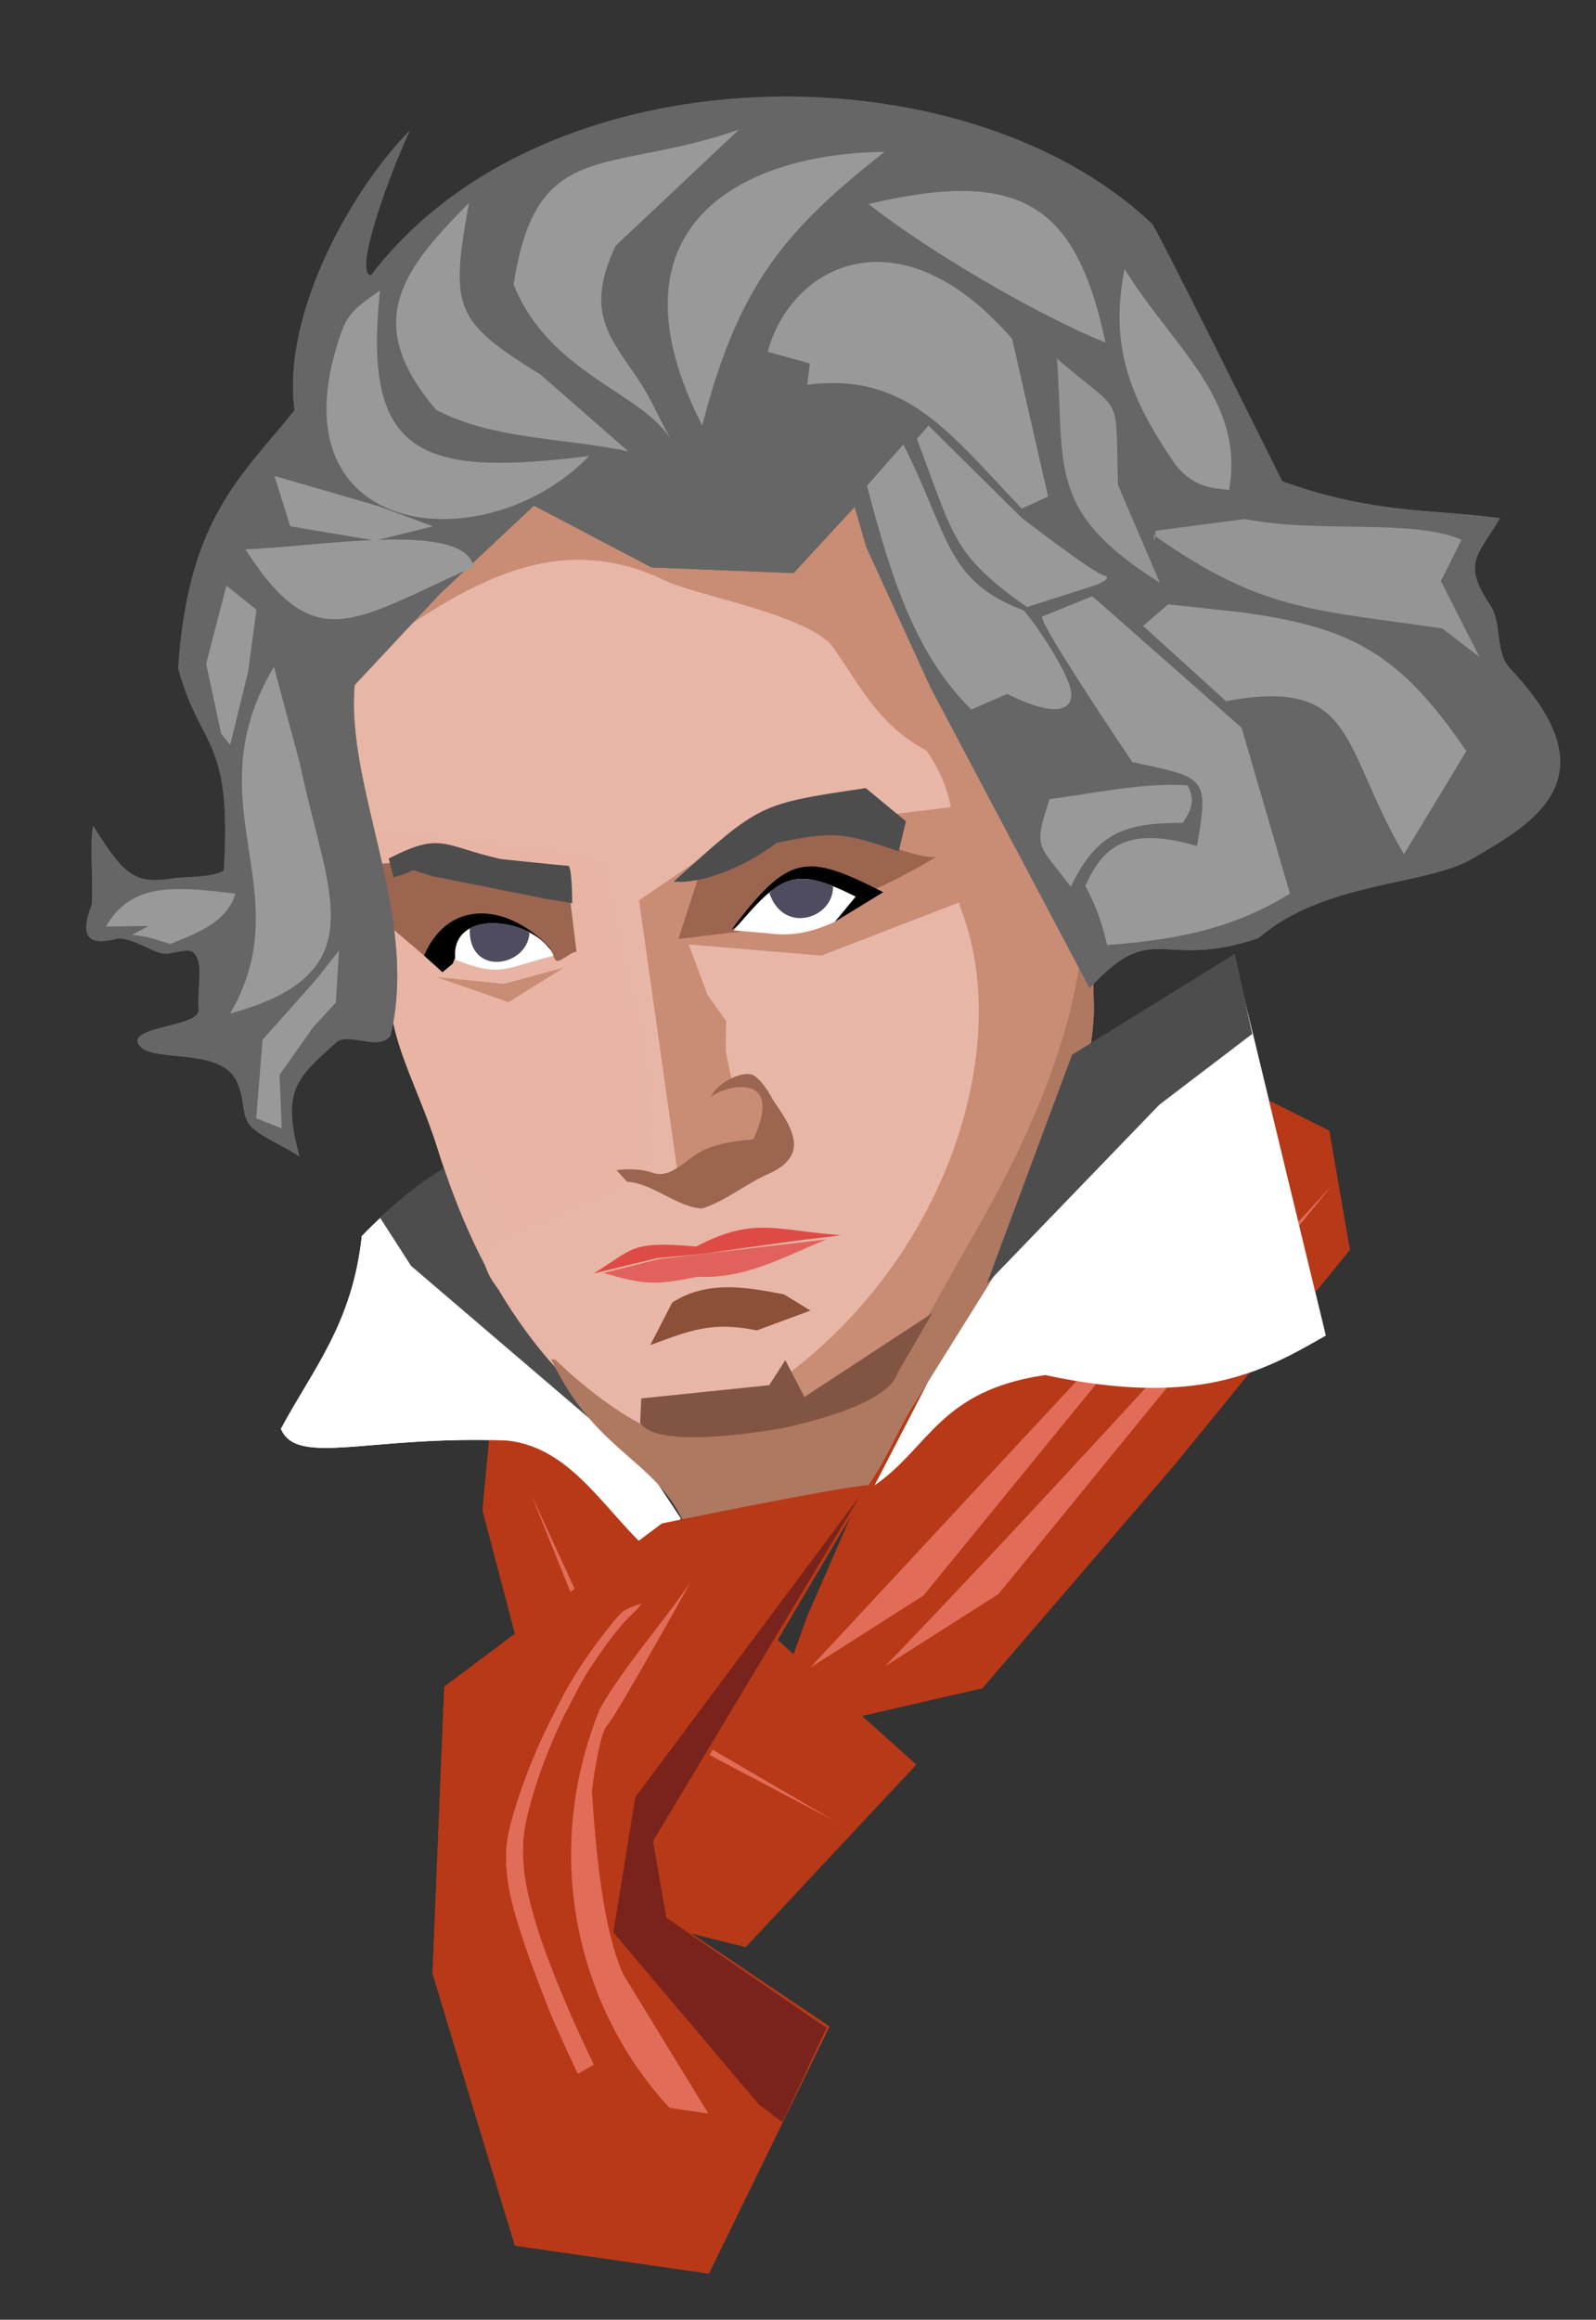 <svg xmlns="http://www.w3.org/2000/svg" width="409.448" height="594.778" viewBox="0 0 383.858 557.604"><defs><clipPath clipPathUnits="userSpaceOnUse" id="a"><path d="M-329.343 334.296c-2.877 8.78-6.766 8.716-12.078 9.663-7.246 0-10.87-1.208-13.285-8.455l3.623-4.831c3.047-.822 7.684-.963 12.078-1.208 4.521 1.458 8.524 2.976 9.662 4.831z" fill="#fff"/></clipPath></defs><g transform="translate(-167.685 -226.057)"><path fill="#333" d="M167.685 226.057h383.858v557.604H167.685z"/><path d="M286.209 562.912l-2.475 26.163 25.102 95.459 38.184 9.546 41.012-43.84-63.286-56.923z" fill="#b73917" fill-rule="evenodd"/><path d="M295.401 585.185l20.506 50.912 52.326 27.577-50.205-29.345z" fill="#e16d58" fill-rule="evenodd"/><path d="M377.425 578.822L361.87 614.53l-6.01 16.617 17.324 7.779 30.759-7.071 45.962-53.387 42.426-51.972-4.95-28.638-16.97-8.485-54.447 31.112z" fill="#b73917" fill-rule="evenodd"/><path d="M488.088 510.94c-35.692 38.525-67.028 73.454-107.48 115.611l27.223-17.324zM470.056 511.293l-107.48 115.612L389.8 609.58z" fill="#e16d58" fill-rule="evenodd"/><path d="M275.56 506.572c-6.954 4.299-13.907 9.336-20.86 16.617-2.26 21.15-11.941 32.26-19.446 46.315 3.808 9.191 21.44 1.523 54.447 2.829 15.926 1.738 23.861 17.861 35.356 27.577l6.364-8.84z" fill="#fff" fill-rule="evenodd"/><path d="M314.887 571.664l-48.347-41.33-7.412-11.521c5.912-5.764 12.88-10.99 20.912-15.104z" fill="#4d4d4d" fill-rule="evenodd"/><path d="M431.04 480.584l26.5-19 7-5.5 22 91c-15.26 8.76-30.745 17.349-67.5 9.5-25.447 3.739-27.806 17.462-41 26.5z" fill="#fff" fill-rule="evenodd"/><path d="M293.023 313.556l-48.179 77.38c4.818 22.567 3.414 41.64 17.213 67.534-2.969 14.438 5.64 26.951 10.854 43.606 9.942 31.766 26.601 59.825 60.379 77.008L323.986 470.9l-27.212-161.815z" opacity=".99" fill="#e8b6a6"/><path d="M303.345 458.632l-14.464 3.905-16.214-1.614 17.331 6.038z" fill="#c98c75" fill-rule="evenodd"/><path d="M300.25 552.785c11.63 24.587 27.812 24.058 33.79 44.3l37.828-8.415c7.426-7.412 10.15-15.909 15-24l30.433-48.756c5.993-7.965 12.835-31.748 13.465-46.131.15-3.398-.903-33.114-2.445-34.365-2.089-1.705-4.466 6.979-5.779 8.43-1.648 1.823-3.487 14.86-3.487 19.397 0 1.884-3.597 8.407-4.597 10.407-12.72 25.44-25.247 64.842-38.249 80.915l-45.066 15.907-14.15-16.244z" fill="#af7861"/><path d="M296.04 311.96c4.866 27.983-61.802 75.735-51.694 110.533 1.131 3.893 68.067 7.297 68.746 11.328 4.984 29.595 14.941 51.399 9.356 76.617-.122.553-2.806-2.75-3.09-2.173-3.382 6.842-28.816 11.302-35.242 19.666-.382 3.331 3.659 9.075 5.37 9.63 6.141 13.755 32.17 34.154 41.429 33.772 29.725-1.822 40.116-7.25 49.09-22.767 18.263-30.37 42.114-80.252 37.535-108.035l-12.214-120.572z" fill="#e8b6a6"/><circle r="5.813" cy="330.05" cx="-341.813" transform="matrix(1.011 0 0 1.011 632.2 115.084)" clip-path="url(#a)" fill="#241c1c"/><path d="M330.643 507.828l-9.26-65.371 23.75-16.125 53.25-6.5 3.861 21.64-37.02 14.292-31.893-2.691 4.527 12.167 4.46 6.2-.102 7.294 1.59 7.587c12.087 2.731 8.905 6.028 9.635 14.14z" fill="#c98c75" fill-rule="evenodd"/><path d="M386.572 329.784l-109.715-6.73-26.538 64.264c24.559-17.13 48.11-35.926 77.43-21.65 7.247 3.53 36.207 8.493 40.794 16.684 6.058 8.638 10.519 18.073 21.9 24.05 9.643 13.487 5.476 25.2 8.213 37.801 15.271 38.44-9.15 103.19-67.82 127.134 9.78-.48 36.823-.194 50.106-13.04 7.297-10.545 14.658-24.498 20.931-35.404 15.719-27.324 27.184-55.136 26.702-82.704l-11.552-14.456z" fill="#c98c75"/><path d="M310.466 532.168c9.868-6.113 8.83-7.809 24.682-6.484 13.95-7.298 19.14-3.833 34.904-2.703l-10.446 1.263-23.357 3.254-10.463.969z" fill="#dd4b44"/><path d="M312.837 532.038c10.22 2.982 12.576 2.913 22.585.933 11.721.526 20.86-4.848 31.054-9.005l-40.392 4.74z" fill="#e1625c"/><path d="M300.592 450.426c-9.985-11.09-24.927-13.299-30.926.793l5.167 4.258 1.957-1.705c.653-5 2.453-7.179 6.693-9.407l11.825 2.305z" fill="#2b1100" fill-rule="evenodd"/><g fill-rule="evenodd"><path d="M346.973 449.799l-16.116 1.965 4.958-15.318 4.662-2.642 12.751-5.128 14.782-3.184c6.69.296 18.653 7.045 24.837 6.556 0 0-6.505 4.05-15.645 8.205l-18.566-4.483zM306.361 454.876l-1.452-11.806-28.602-6.163-7.79-3.714-10.755.534.325 12.147 15.14 12.909 3.69-2.034c2.337-15.137 20.258-8.346 24.233-.112.734 1.519 3.772-1.927 5.211-1.761z" fill="#9c654f"/><path d="M300.363 454.37c-9.985-11.09-24.684-12.701-30.683 1.39l4.416 3.993 2.466-2.036 2.525-6.124 4.167-3.283 11.87 2.083z"/><path d="M277.185 456.749c-1.408-12.923 19.489-10.062 23.66-.982-12.392 3.207-12.727 5.177-23.66.982z" fill="#fff"/><path d="M280.665 449.216c-.416 11.774 13.92 9.328 14.363 1.055-3.558-2.46-11.019-3.204-14.363-1.055z" fill="#504c60"/><path d="M343.614 449.533c13.884-18.39 17.963-18.429 36.505-9.015l-12.021 7.336c-.684-6.664 3.154-8.384-2.74-9.458-13.163 1.126-15.37 7.042-21.744 11.137z"/><path d="M344.145 449.71c11.515-13.683 14.661-15.446 29.345-8.132l-5.038 6.1c-4.507 1.892-9.103 3.687-16.264 2.695l-7.776-.64z" fill="#fff"/><path d="M368.044 439.147c-3.27-1.674-10.445-3.634-15.316 1.557 3.37 10.092 15.434 6.133 15.316-1.557z" fill="#504c60"/></g><path d="M299.308 442.163l-27.625-5.5c-7.615-2.197-1.999-1.595-9.375.25l-1.125-4.5c12.778-6.512 12.88-3.056 26.875.125 0 0 15.25 1.625 16.25 1.625s1 9 1 9z" fill="#4d4d4d"/><path d="M315.966 507.332s4.741-.753 8.697.625c4.604 1.605 7.975-3.51 12.545-5.557 5.074-2.274 11.322-2.275 11.694-2.531 7.807-16.933-7.637-12.613-10.227-10.079 1.355-3.484 7.748-6.52 10.171-5.298 2.572 1.52 4.597 5.757 5.03 6.378 5.024 7.215 8.202 13.14-1.616 17.475-5.02 2.216-10.329 6.53-15.68 8.194-5.759-.116-11.946-6.115-18.083-6.415z" fill="#9c654f" fill-rule="evenodd"/><path d="M329.726 437.963c20.931-18.862 20.303-18.597 46.19-22.471l9.652 7.995-1.717 7.178c-14.126-4.723-15.764-4.743-29.337-2.029-8.547 6.424-18.691 9.926-24.788 9.327z" fill="#4d4d4d"/><path d="M329.372 539.138c8.525-5.403 17.695-3.706 26.87-1.945l6.364 3.89-12.904 4.772c-10.675-2.191-15.861-.094-25.633 3.536" fill="#8c4f38" fill-rule="evenodd"/><path d="M321.917 562.205l30.76-3.182 3.889-6.01 4.596 8.838 30.759-20.153-8.353 14.367c-1.764 5.816-14.139 10.326-27.665 13.299-13.061 2.183-30.519 4.02-34.26-1.229z" fill="#825442" fill-rule="evenodd"/><path d="M405.04 534.584l41.5-43 22.323-16.997-4.204-19.21-39.12 24.207z" fill="#4d4d4d" fill-rule="evenodd"/><path d="M376.718 583.064c-5.303 0-49.85 9.193-49.85 9.193L274.54 631.5l-2.828 68.943 19.799 65.407 46.669 6.718 28.991-59.397-39.951-26.87-1.768-16.617z" fill="#b73917" fill-rule="evenodd"/><path d="M374.597 585.539l-54.094 72.478-5.303 32.527 35.002 41.366 5.657 4.243 10.606-22.628-38.537-26.516-3.182-18.385z" fill="#79231c" fill-rule="evenodd"/><path d="M321.844 611.672c-1.11 1.704-2.855 2.902-4.166 4.456a97.402 97.402 0 00-4.948 6.346c-4.86 6.836-5.264 8.183-9.211 15.611-3.19 6.533-5.878 13.302-7.903 20.285-.847 2.923-1.709 6.348-2.004 9.407-.146 1.511-.095 3.035-.143 4.552.166 1.68.24 3.373.497 5.042.646 4.197 1.74 8.231 3.007 12.28 1.897 6.058 4.296 11.917 6.73 17.772 2.129 5.043 4.459 9.996 6.812 14.938l-3.876 2.194c-2.302-4.976-4.646-9.935-6.757-14.997-2.333-5.913-4.63-11.843-6.606-17.888-1.333-4.079-2.537-7.994-3.281-12.222-.295-1.672-.398-3.372-.597-5.059.037-1.535-.042-3.078.11-4.607.316-3.168 1.288-6.577 2.225-9.585 2.2-7.064 5.023-13.912 8.3-20.544 1.416-2.701 2.724-5.462 4.25-8.104 2.722-4.713 5.996-9.472 9.393-13.74 1.206-1.514 2.351-3.114 3.82-4.375 1.233-.961 5.76-2.434 4.348-1.762z" fill="#e16d58"/><path d="M333.79 606.334c-7.17 10.47-16.107 20.41-21.813 30.463-14.44 35.494-5.106 72.419 16.742 95.949l9.32 1.338-20.5-33.5c-4.786-10.871-6.44-28.234-7.5-44 0 0 1.7-13.808 3.7-15.808s20.05-34.442 20.05-34.442z" fill="#e16d58" fill-rule="evenodd"/><path d="M286.209 562.912l-2.475 26.163 25.102 95.459 38.184 9.546 41.012-43.84-63.286-56.923z" fill="#b73917" fill-rule="evenodd"/><path d="M295.401 585.185l20.506 50.912 52.326 27.577-50.205-29.345z" fill="#e16d58" fill-rule="evenodd"/><path d="M377.425 578.822L361.87 614.53l-6.01 16.617 17.324 7.779 30.759-7.071 45.962-53.387 42.426-51.972-4.95-28.638-16.97-8.485-54.447 31.112z" fill="#b73917" fill-rule="evenodd"/><path d="M488.088 510.94c-35.692 38.525-67.028 73.454-107.48 115.611l27.223-17.324zM470.056 511.293l-107.48 115.612L389.8 609.58z" fill="#e16d58" fill-rule="evenodd"/><path d="M275.56 506.572c-6.954 4.299-13.907 9.336-20.86 16.617-2.26 21.15-11.941 32.26-19.446 46.315 3.808 9.191 21.44 1.523 54.447 2.829 15.926 1.738 23.861 17.861 35.356 27.577l6.364-8.84z" fill="#fff" fill-rule="evenodd"/><path d="M314.887 571.664l-48.347-41.33-7.412-11.521c5.912-5.764 12.88-10.99 20.912-15.104z" fill="#4d4d4d" fill-rule="evenodd"/><path d="M431.04 480.584l26.5-19 7-5.5 22 91c-15.26 8.76-30.745 17.349-67.5 9.5-25.447 3.739-27.806 17.462-41 26.5z" fill="#fff" fill-rule="evenodd"/><path d="M293.023 313.556l-48.179 77.38c4.818 22.567 3.414 41.64 17.213 67.534-2.969 14.438 5.64 26.951 10.854 43.606 9.942 31.766 26.601 59.825 60.379 77.008L323.986 470.9l-27.212-161.815z" opacity=".99" fill="#e8b6a6"/><path d="M303.345 458.632l-14.464 3.905-16.214-1.614 17.331 6.038z" fill="#c98c75" fill-rule="evenodd"/><path d="M300.25 552.785c11.63 24.587 27.812 24.058 33.79 44.3l37.828-8.415c7.426-7.412 10.15-15.909 15-24l30.433-48.756c5.993-7.965 12.835-31.748 13.465-46.131.15-3.398-.903-33.114-2.445-34.365-2.089-1.705-4.466 6.979-5.779 8.43-1.648 1.823-3.487 14.86-3.487 19.397 0 1.884-3.597 8.407-4.597 10.407-12.72 25.44-25.247 64.842-38.249 80.915l-45.066 15.907-14.15-16.244z" fill="#af7861"/><path d="M296.04 311.96c4.866 27.983-61.802 75.735-51.694 110.533 1.131 3.893 68.067 7.297 68.746 11.328 4.984 29.595 14.941 51.399 9.356 76.617-.122.553-2.806-2.75-3.09-2.173-3.382 6.842-28.816 11.302-35.242 19.666-.382 3.331 3.659 9.075 5.37 9.63 6.141 13.755 32.17 34.154 41.429 33.772 29.725-1.822 40.116-7.25 49.09-22.767 18.263-30.37 42.114-80.252 37.535-108.035l-12.214-120.572z" fill="#e8b6a6"/><circle r="5.813" cy="330.05" cx="-341.813" clip-path="url(#a)" transform="matrix(1.011 0 0 1.011 632.2 115.084)" fill="#241c1c"/><path d="M330.643 507.828l-9.26-65.371 23.75-16.125 53.25-6.5 3.861 21.64-37.02 14.292-31.893-2.691 4.527 12.167 4.46 6.2-.102 7.294 1.59 7.587c12.087 2.731 8.905 6.028 9.635 14.14z" fill="#c98c75" fill-rule="evenodd"/><path d="M386.572 329.784l-109.715-6.73-26.538 64.264c24.559-17.13 48.11-35.926 77.43-21.65 7.247 3.53 36.207 8.493 40.794 16.684 6.058 8.638 10.519 18.073 21.9 24.05 9.643 13.487 5.476 25.2 8.213 37.801 15.271 38.44-9.15 103.19-67.82 127.134 9.78-.48 36.823-.194 50.106-13.04 7.297-10.545 14.658-24.498 20.931-35.404 15.719-27.324 27.184-55.136 26.702-82.704l-11.552-14.456z" fill="#c98c75"/><path d="M310.466 532.168c9.868-6.113 8.83-7.809 24.682-6.484 13.95-7.298 19.14-3.833 34.904-2.703l-10.446 1.263-23.357 3.254-10.463.969z" fill="#dd4b44"/><path d="M312.837 532.038c10.22 2.982 12.576 2.913 22.585.933 11.721.526 20.86-4.848 31.054-9.005l-40.392 4.74z" fill="#e1625c"/><path d="M300.592 450.426c-9.985-11.09-24.927-13.299-30.926.793l5.167 4.258 1.957-1.705c.653-5 2.453-7.179 6.693-9.407l11.825 2.305z" fill="#2b1100" fill-rule="evenodd"/><g fill-rule="evenodd"><path d="M346.973 449.799l-16.116 1.965 4.958-15.318 4.662-2.642 12.751-5.128 14.782-3.184c6.69.296 18.653 7.045 24.837 6.556 0 0-6.505 4.05-15.645 8.205l-18.566-4.483zM306.361 454.876l-1.452-11.806-28.602-6.163-7.79-3.714-10.755.534.325 12.147 15.14 12.909 3.69-2.034c2.337-15.137 20.258-8.346 24.233-.112.734 1.519 3.772-1.927 5.211-1.761z" fill="#9c654f"/><path d="M300.363 454.37c-9.985-11.09-24.684-12.701-30.683 1.39l4.416 3.993 2.466-2.036 2.525-6.124 4.167-3.283 11.87 2.083z"/><path d="M277.185 456.749c-1.408-12.923 19.489-10.062 23.66-.982-12.392 3.207-12.727 5.177-23.66.982z" fill="#fff"/><path d="M280.665 449.216c-.416 11.774 13.92 9.328 14.363 1.055-3.558-2.46-11.019-3.204-14.363-1.055z" fill="#504c60"/><path d="M343.614 449.533c13.884-18.39 17.963-18.429 36.505-9.015l-12.021 7.336c-.684-6.664 3.154-8.384-2.74-9.458-13.163 1.126-15.37 7.042-21.744 11.137z"/><path d="M344.145 449.71c11.515-13.683 14.661-15.446 29.345-8.132l-5.038 6.1c-4.507 1.892-9.103 3.687-16.264 2.695l-7.776-.64z" fill="#fff"/><path d="M368.044 439.147c-3.27-1.674-10.445-3.634-15.316 1.557 3.37 10.092 15.434 6.133 15.316-1.557z" fill="#504c60"/></g><path d="M299.308 442.163l-27.625-5.5c-7.615-2.197-1.999-1.595-9.375.25l-1.125-4.5c12.778-6.512 12.88-3.056 26.875.125 0 0 15.25 1.625 16.25 1.625s1 9 1 9z" fill="#4d4d4d"/><path d="M315.966 507.332s4.741-.753 8.697.625c4.604 1.605 7.975-3.51 12.545-5.557 5.074-2.274 11.322-2.275 11.694-2.531 7.807-16.933-7.637-12.613-10.227-10.079 1.355-3.484 7.748-6.52 10.171-5.298 2.572 1.52 4.597 5.757 5.03 6.378 5.024 7.215 8.202 13.14-1.616 17.475-5.02 2.216-10.329 6.53-15.68 8.194-5.759-.116-11.946-6.115-18.083-6.415z" fill="#9c654f" fill-rule="evenodd"/><path d="M329.726 437.963c20.931-18.862 20.303-18.597 46.19-22.471l9.652 7.995-1.717 7.178c-14.126-4.723-15.764-4.743-29.337-2.029-8.547 6.424-18.691 9.926-24.788 9.327z" fill="#4d4d4d"/><path d="M329.372 539.138c8.525-5.403 17.695-3.706 26.87-1.945l6.364 3.89-12.904 4.772c-10.675-2.191-15.861-.094-25.633 3.536" fill="#8c4f38" fill-rule="evenodd"/><path d="M321.917 562.205l30.76-3.182 3.889-6.01 4.596 8.838 30.759-20.153-8.353 14.367c-1.764 5.816-14.139 10.326-27.665 13.299-13.061 2.183-30.519 4.02-34.26-1.229z" fill="#825442" fill-rule="evenodd"/><path d="M405.04 534.584l41.5-43 22.323-16.997-4.204-19.21-39.12 24.207z" fill="#4d4d4d" fill-rule="evenodd"/><path d="M376.718 583.064c-5.303 0-49.85 9.193-49.85 9.193L274.54 631.5l-2.828 68.943 19.799 65.407 46.669 6.718 28.991-59.397-39.951-26.87-1.768-16.617z" fill="#b73917" fill-rule="evenodd"/><path d="M374.597 585.539l-54.094 72.478-5.303 32.527 35.002 41.366 5.657 4.243 10.606-22.628-38.537-26.516-3.182-18.385z" fill="#79231c" fill-rule="evenodd"/><path d="M321.844 611.672c-1.11 1.704-2.855 2.902-4.166 4.456a97.402 97.402 0 00-4.948 6.346c-4.86 6.836-5.264 8.183-9.211 15.611-3.19 6.533-5.878 13.302-7.903 20.285-.847 2.923-1.709 6.348-2.004 9.407-.146 1.511-.095 3.035-.143 4.552.166 1.68.24 3.373.497 5.042.646 4.197 1.74 8.231 3.007 12.28 1.897 6.058 4.296 11.917 6.73 17.772 2.129 5.043 4.459 9.996 6.812 14.938l-3.876 2.194c-2.302-4.976-4.646-9.935-6.757-14.997-2.333-5.913-4.63-11.843-6.606-17.888-1.333-4.079-2.537-7.994-3.281-12.222-.295-1.672-.398-3.372-.597-5.059.037-1.535-.042-3.078.11-4.607.316-3.168 1.288-6.577 2.225-9.585 2.2-7.064 5.023-13.912 8.3-20.544 1.416-2.701 2.724-5.462 4.25-8.104 2.722-4.713 5.996-9.472 9.393-13.74 1.206-1.514 2.351-3.114 3.82-4.375 1.233-.961 5.76-2.434 4.348-1.762z" fill="#e16d58"/><path d="M333.79 606.334c-7.17 10.47-16.107 20.41-21.813 30.463-14.44 35.494-5.106 72.419 16.742 95.949l9.32 1.338-20.5-33.5c-4.786-10.871-6.44-28.234-7.5-44 0 0 1.7-13.808 3.7-15.808s20.05-34.442 20.05-34.442z" fill="#e16d58" fill-rule="evenodd"/><path d="M252.975 390.731c-2.192 24.585 15.615 55.817 8.602 84.29-2.75 3.82-10.125-1-13.05 1.629-9.667 8.687-13.115 11.496-8.81 27.424-3.922-2.679-9.6-4.883-11.796-7.403-2.31-2.651-1.086-5.665-3.213-10.503-3.773-8.58-20.13-4.528-23.45-8.739-3.694-4.684 14.375-4.43 14.182-8.544-.32-6.77 1.396-11.591-1.385-14.005-.996-.865-4.448.259-6.381.428-2.806.246-9.085-4.734-12.489-3.461-8.754 2.098-7.086-3.774-5.427-8.433.442-5.53-.577-14.164.327-18.837 7.587 11.986 9.87 14.113 19.47 12.598 2.7-.427 9.242-.095 11.957-1.862 2.036-32.396-5.651-28.904-10.96-48.614 2.323-36.228 15.484-46.355 27.967-62.03-3.18-23.798 14.624-54.148 27.702-67.166-5.612 12.13-13.522 34.587-9.276 34.718 41.608-54.644 142.404-55.274 187.655-12.506-.707-2.828 31.467 62.026 31.467 62.026 22.032 7.945 36.472 6.678 52.374 8.873-5.316 9.09-9.186 10.592-2.382 20.867 2.982 4.29 1.021 11.222 4.908 15.378 24.97 26.322 5.329 37.163-9.286 45.66-11.219 6.523-35.532 5.335-51.289 19.028-23.65 7.959-25-4.924-40.64 12.016l-38.185-72.125-15.556-33.94-2.763-9.602-14.712 15.924-34.144-1.373-28.284-14.85-22.627 21.214z" fill="#666"/><path d="M309.386 335.667c-40.734 5.127-54.535-.086-50.303-39.792-7.163 4.903-8.103 6.416-9.794 11.49-16.141 48.455 35.116 54.09 60.097 28.302z" fill="#999"/><path d="M318.771 334.54c-15.42-3.253-32.582-2.807-46.173-9.947-17.696-20.744-8.645-33.212 7.883-49.74-4.683 25.61-3.37 28.444 17.268 41.293z" fill="#999"/><path d="M328.994 331.598c-7.24-11.454-29.099-15.666-37.782-37.13 5.473-35.704 22.35-26.188 54.212-37.259l-29.66 27.908c-7.402 15.724-1.71 21.624 5.356 32.042 3.083 4.546 4.152 7.708 7.874 14.44zM352.333 310.62l10.12 2.808-.6 5.114c23.936-3.05 34.081 11.504 51.586 29.76l6.314-2.875-8.634-37.915c-27.352-31.51-53.27-17.498-58.786 3.109zM418.3 374.287c-.376 2.253 21.724 34.958 21.724 34.958 17.592 3.813 18.496 3.28 15.55 20.172-17.136-5.008-22.696.4-26.857 9.587 2.643 5.096 3.46 7.136 5.274 14.226 14.382-1.174 28.828-3.062 43.948-12.361l-11.637-39.883-35.905-31.625zM448.658 371.33l-6.05 5.166 19.94 18.108c31.525-5.835 27.506 10.605 42.795 36.789l15.016-24.776c-15.931-23.38-27.484-29.846-54.432-33.41z" fill="#999"/><path d="M376.207 342.8c6.079 23.336 11.919 40.67 25.06 53.814l8.679-3.755s14.602 7.82 15.395.563c.521-4.767-10.939-20.739-11.683-20.739-18.53-6.97-17.725-18.093-28.71-39.779zM281.607 362.32c-28.539 12.64-38.13 22.124-54.876-4.22 18.136-.664 52.626-6.923 54.876 4.22zM223.045 469.684c35.616-9.732 23.203-28.897 16.833-59.84l-6.322-23.498c-19.652 33.069 6.675 53.779-10.51 83.338zM336.579 328.341c-24.083-47.249 8.492-65.358 43.863-65.79-23.634 18.601-35.13 31.72-43.863 65.79zM376.558 275.089c36.487-8.562 49.94-.162 57.006 33.317-16.766-6.794-42.927-22.202-57.006-33.317z" fill="#999"/><path d="M445.129 354.649c26.083 18.438 38.583 17.939 69.472 22.476l8.939 6.896-9.306-18.284 4.964-9.939c-11.683-5.127-34.56-1.482-52.104-4.98l-21.455 2.809-.255 2.554zM421.886 312.25c1.939 26.327-2.507 36.766 24.775 53.892l-10.089-23.498c-.718-23.019 1.66-16.27-14.686-30.394z" fill="#959595"/><path d="M224.325 440.85c-13.792-1.584-24.821-3.076-31.16 7.918l10.216-.128-3.958 2.171c3.217.123 6.16 1.21 9.194 2.171 7.932-3.151 13.662-5.666 15.708-12.132zM244.63 460.39c-.255.51-13.792 15.58-13.792 15.58l-1.532 18.9 6.13 2.426-.511-12.898 8.045-11.366 5.492-6.002.766-12.515zM222.142 366.835l-4.876 18.783 3.612 16.796 2.167 2.71 4.335-17.7 1.986-14.81zM258.624 347.692l-24.923-7.225 3.793 12.1L257.902 356l13.906-3.431zM388.21 331.583c9.117 23.99 8.554 27.686 26.447 40.392l15.913-5.067s5.364-1.787 2.554-2.554c-2.81-.766-19.666-13.792-19.666-13.792l-22.477-22.22zM420.12 418.162c-4.125 12.402-2.492 10.774 5.108 21.071 6.439-13.767 14.182-15.379 26.922-15.379 1.696-2.565 3.338-5.147 1.125-9.015-10.096-.746-23.185 1.975-33.155 3.323zM438.165 290.71c11.225 18.418 29.053 31.301 25.125 53.124-4.375-.47-8.75-.72-13.125-6.375-10.612-15.651-15.742-28.039-12-46.75z" fill="#999"/><path d="M252.975 390.731c-2.192 24.585 15.615 55.817 8.602 84.29-2.75 3.82-10.125-1-13.05 1.629-9.667 8.687-13.115 11.496-8.81 27.424-3.922-2.679-9.6-4.883-11.796-7.403-2.31-2.651-1.086-5.665-3.213-10.503-3.773-8.58-20.13-4.528-23.45-8.739-3.694-4.684 14.375-4.43 14.182-8.544-.32-6.77 1.396-11.591-1.385-14.005-.996-.865-4.448.259-6.381.428-2.806.246-9.085-4.734-12.489-3.461-8.754 2.098-7.086-3.774-5.427-8.433.442-5.53-.577-14.164.327-18.837 7.587 11.986 9.87 14.113 19.47 12.598 2.7-.427 9.242-.095 11.957-1.862 2.036-32.396-5.651-28.904-10.96-48.614 2.323-36.228 15.484-46.355 27.967-62.03-3.18-23.798 14.624-54.148 27.702-67.166-5.612 12.13-13.522 34.587-9.276 34.718 41.608-54.644 142.404-55.274 187.655-12.506-.707-2.828 31.467 62.026 31.467 62.026 22.032 7.945 36.472 6.678 52.374 8.873-5.316 9.09-9.186 10.592-2.382 20.867 2.982 4.29 1.021 11.222 4.908 15.378 24.97 26.322 5.329 37.163-9.286 45.66-11.219 6.523-35.532 5.335-51.289 19.028-23.65 7.959-25-4.924-40.64 12.016l-38.185-72.125-15.556-33.94-2.763-9.602-14.712 15.924-34.144-1.373-28.284-14.85-22.627 21.214z" fill="#666"/><path d="M309.386 335.667c-40.734 5.127-54.535-.086-50.303-39.792-7.163 4.903-8.103 6.416-9.794 11.49-16.141 48.455 35.116 54.09 60.097 28.302z" fill="#999"/><path d="M318.771 334.54c-15.42-3.253-32.582-2.807-46.173-9.947-17.696-20.744-8.645-33.212 7.883-49.74-4.683 25.61-3.37 28.444 17.268 41.293z" fill="#999"/><path d="M328.994 331.598c-7.24-11.454-29.099-15.666-37.782-37.13 5.473-35.704 22.35-26.188 54.212-37.259l-29.66 27.908c-7.402 15.724-1.71 21.624 5.356 32.042 3.083 4.546 4.152 7.708 7.874 14.44zM352.333 310.62l10.12 2.808-.6 5.114c23.936-3.05 34.081 11.504 51.586 29.76l6.314-2.875-8.634-37.915c-27.352-31.51-53.27-17.498-58.786 3.109zM418.3 374.287c-.376 2.253 21.724 34.958 21.724 34.958 17.592 3.813 18.496 3.28 15.55 20.172-17.136-5.008-22.696.4-26.857 9.587 2.643 5.096 3.46 7.136 5.274 14.226 14.382-1.174 28.828-3.062 43.948-12.361l-11.637-39.883-35.905-31.625zM448.658 371.33l-6.05 5.166 19.94 18.108c31.525-5.835 27.506 10.605 42.795 36.789l15.016-24.776c-15.931-23.38-27.484-29.846-54.432-33.41z" fill="#999"/><path d="M376.207 342.8c6.079 23.336 11.919 40.67 25.06 53.814l8.679-3.755s14.602 7.82 15.395.563c.521-4.767-10.939-20.739-11.683-20.739-18.53-6.97-17.725-18.093-28.71-39.779zM281.607 362.32c-28.539 12.64-38.13 22.124-54.876-4.22 18.136-.664 52.626-6.923 54.876 4.22zM223.045 469.684c35.616-9.732 23.203-28.897 16.833-59.84l-6.322-23.498c-19.652 33.069 6.675 53.779-10.51 83.338zM336.579 328.341c-24.083-47.249 8.492-65.358 43.863-65.79-23.634 18.601-35.13 31.72-43.863 65.79zM376.558 275.089c36.487-8.562 49.94-.162 57.006 33.317-16.766-6.794-42.927-22.202-57.006-33.317z" fill="#999"/><path d="M445.129 354.649c26.083 18.438 38.583 17.939 69.472 22.476l8.939 6.896-9.306-18.284 4.964-9.939c-11.683-5.127-34.56-1.482-52.104-4.98l-21.455 2.809-.255 2.554zM421.886 312.25c1.939 26.327-2.507 36.766 24.775 53.892l-10.089-23.498c-.718-23.019 1.66-16.27-14.686-30.394z" fill="#959595"/><path d="M224.325 440.85c-13.792-1.584-24.821-3.076-31.16 7.918l10.216-.128-3.958 2.171c3.217.123 6.16 1.21 9.194 2.171 7.932-3.151 13.662-5.666 15.708-12.132zM244.63 460.39c-.255.51-13.792 15.58-13.792 15.58l-1.532 18.9 6.13 2.426-.511-12.898 8.045-11.366 5.492-6.002.766-12.515zM222.142 366.835l-4.876 18.783 3.612 16.796 2.167 2.71 4.335-17.7 1.986-14.81zM258.624 347.692l-24.923-7.225 3.793 12.1L257.902 356l13.906-3.431zM388.21 331.583c9.117 23.99 8.554 27.686 26.447 40.392l15.913-5.067s5.364-1.787 2.554-2.554c-2.81-.766-19.666-13.792-19.666-13.792l-22.477-22.22zM420.12 418.162c-4.125 12.402-2.492 10.774 5.108 21.071 6.439-13.767 14.182-15.379 26.922-15.379 1.696-2.565 3.338-5.147 1.125-9.015-10.096-.746-23.185 1.975-33.155 3.323zM438.165 290.71c11.225 18.418 29.053 31.301 25.125 53.124-4.375-.47-8.75-.72-13.125-6.375-10.612-15.651-15.742-28.039-12-46.75z" fill="#999"/></g></svg>